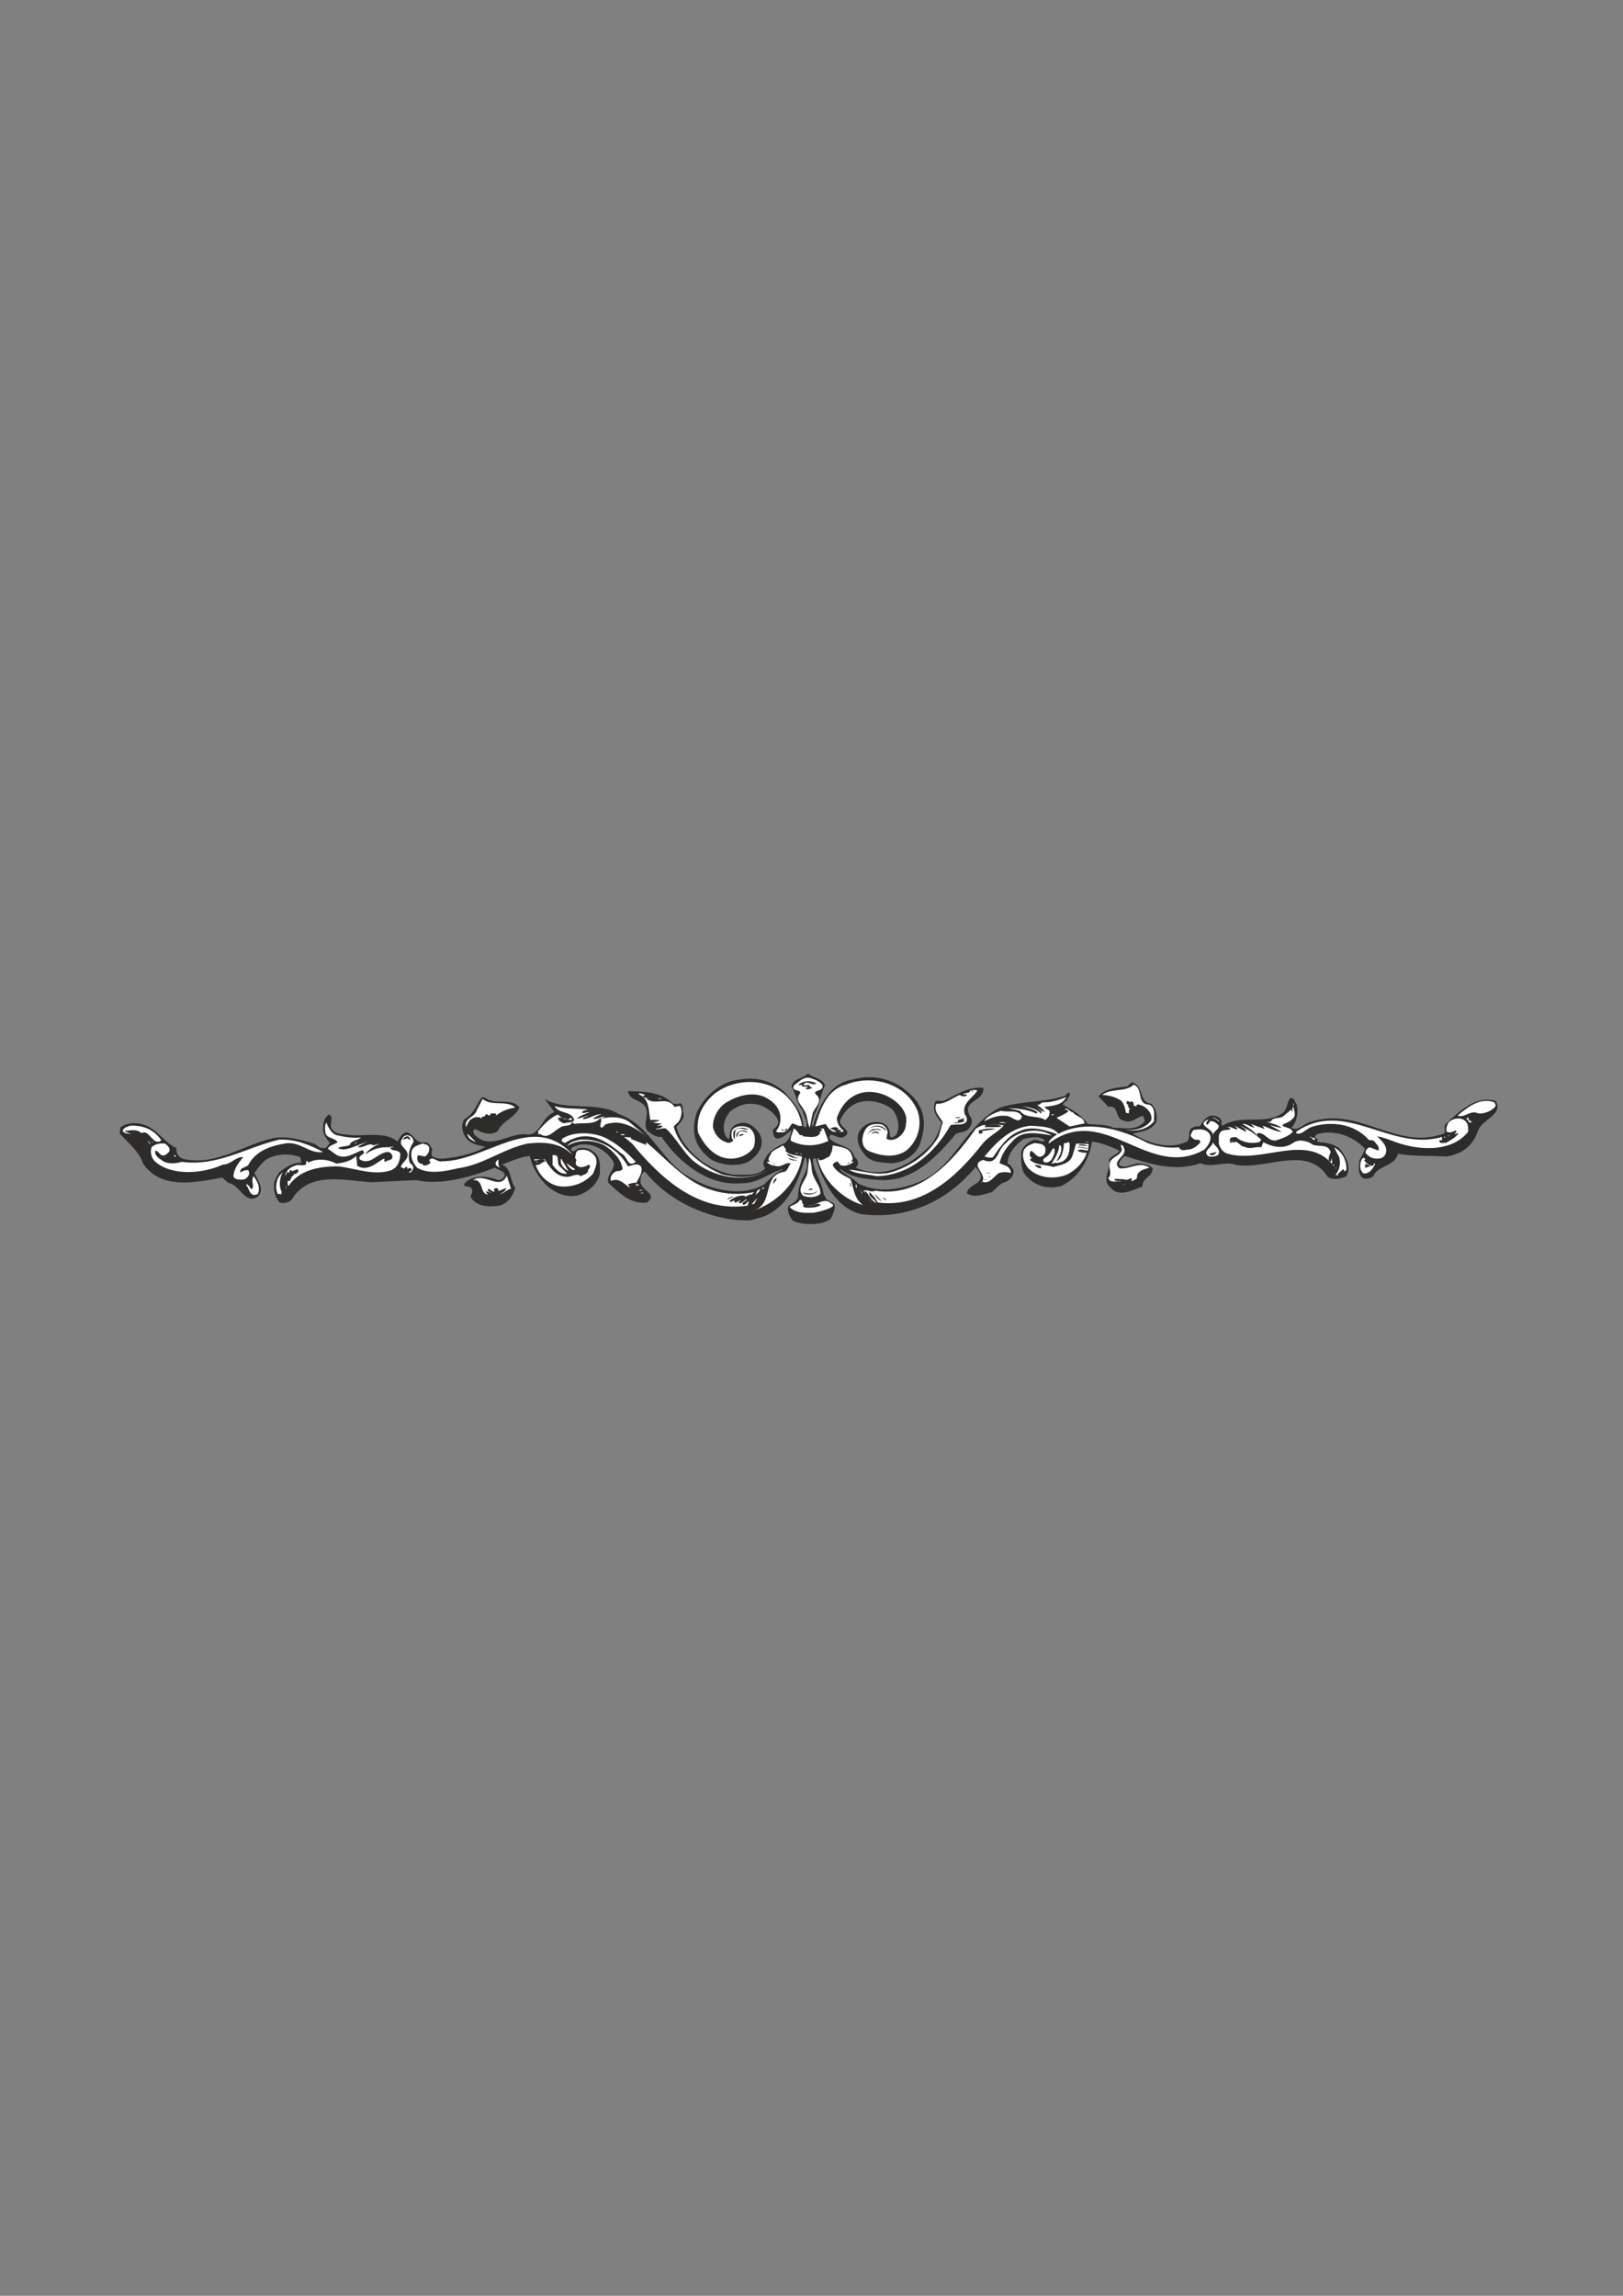 <?xml version="1.0" encoding="utf-8"?>
<!-- Created by UniConvertor 2.0rc4 (https://sk1project.net/) -->
<svg xmlns="http://www.w3.org/2000/svg" height="841.89pt" viewBox="0 0 595.276 841.89" width="595.276pt" version="1.1" xmlns:xlink="http://www.w3.org/1999/xlink" id="46e4ad11-f611-11ea-9924-dcc15c148e23">

<rect x="0" y="0" width="595.276" height="841.89" fill="#808080" stroke="none"/>

<g>
	<path style="fill:#2d2c2b;" d="M 302.606,397.905 C 300.878,401.505 300.59,405.609 298.502,409.065 298.574,410.649 297.206,411.729 297.998,413.313 300.302,406.041 303.902,397.185 312.902,395.817 322.19,393.369 330.398,396.753 335.942,403.449 339.254,408.057 339.83,412.953 337.166,420.153 335.366,423.681 331.838,426.201 327.086,426.561 323.702,426.345 319.598,426.345 317.294,423.609 307.574,411.945 327.086,406.833 326.366,416.553 326.654,417.273 327.158,417.417 328.598,416.265 330.398,413.313 329.318,409.641 327.518,407.049 324.494,404.169 313.766,400.209 308.51,410.001 306.206,413.169 313.694,414.465 309.518,416.913 307.286,418.137 304.118,414.321 304.19,417.417 306.926,420.513 312.326,419.721 313.406,424.329 314.774,425.049 315.278,427.137 313.838,428.217 324.422,432.825 334.718,426.921 341.702,419.505 343.43,417.129 344.582,414.537 345.302,411.657 343.43,409.641 341.918,407.121 342.926,404.241 343.286,403.017 345.374,404.241 346.526,403.521 350.918,401.361 355.094,398.409 360.638,398.913 361.214,404.025 352.79,403.305 355.598,409.065 356.822,410.361 356.606,412.233 355.598,413.529 354.374,415.329 352.214,415.041 350.63,415.761 343.574,424.257 335.006,433.041 323.702,432.753 318.086,432.465 312.614,432.105 308.294,428.721 L 308.078,428.937 C 309.734,430.809 312.83,431.817 314.63,433.905 322.19,437.937 331.838,436.065 339.038,432.537 350.702,426.417 354.734,412.017 366.902,406.113 374.678,403.665 382.886,404.313 390.59,401.865 391.094,401.433 391.526,400.713 392.102,400.641 393.038,401.433 391.598,402.513 391.382,403.521 390.734,404.025 390.014,404.241 389.87,405.105 393.182,406.905 396.638,408.849 399.014,412.161 402.11,412.521 405.494,412.161 408.23,413.529 412.478,413.601 416.798,414.825 419.894,411.153 419.606,410.505 419.822,409.641 419.03,409.209 416.726,409.857 414.926,412.161 412.19,410.937 408.734,410.505 410.678,405.105 406.502,405.897 L 402.902,402.009 C 405.422,399.057 409.598,398.913 413.414,398.409 414.206,397.833 414.926,396.321 416.078,397.257 419.606,399.129 417.734,404.313 422.27,404.745 423.998,406.545 424.718,409.137 423.998,411.657 421.91,414.825 418.526,414.825 415.43,415.761 420.902,418.929 428.174,421.737 434.798,418.857 437.39,418.065 434.798,414.105 437.894,413.313 438.614,412.809 439.694,413.313 440.27,412.809 441.134,411.153 442.502,409.425 444.374,409.065 445.814,409.209 447.398,409.425 447.974,410.937 448.19,411.513 447.614,412.521 448.478,412.809 454.67,408.561 463.526,412.521 469.79,408.561 472.238,407.337 471.806,404.529 473.174,402.729 474.902,402.297 474.83,404.313 475.622,405.105 476.27,408.201 475.694,411.297 473.678,413.529 475.982,415.113 478.214,411.945 480.59,411.441 498.518,405.465 511.694,421.953 529.406,415.761 530.486,415.113 529.406,413.313 530.126,412.305 535.094,407.697 541.214,401.505 548.63,403.737 551.51,408.849 543.374,410.505 542.078,414.753 540.206,419.865 537.038,422.889 530.63,424.113 525.086,423.753 518.534,424.113 512.774,423.105 511.334,428.001 505.502,427.137 503.702,431.313 502.694,432.105 501.11,432.609 499.814,432.033 498.014,430.521 498.302,427.713 498.59,425.553 499.31,424.113 500.318,422.601 500.606,421.233 496.286,416.625 489.518,414.105 483.038,415.905 L 482.318,416.697 C 482.174,417.633 483.974,417.417 483.038,418.353 L 483.47,418.857 C 486.134,418.857 489.014,419.505 491.174,421.017 493.478,423.825 495.782,427.641 493.838,431.313 492.11,432.249 488.87,432.897 486.926,431.529 479.582,419.721 464.534,429.009 453.518,427.209 449.126,425.553 444.59,428.505 440.27,426.561 430.694,429.945 420.974,426.561 412.478,423.897 411.47,424.833 410.534,425.697 410.318,427.065 412.838,429.153 415.574,426.129 418.67,426.705 420.182,426.921 421.694,427.209 422.774,428.433 422.702,431.817 418.886,431.745 419.03,435.129 415.502,436.353 410.39,439.305 407.222,435.417 403.838,432.537 407.582,429.009 406.718,425.337 407.798,423.609 409.67,423.537 410.606,421.953 407.294,420.513 404.126,419.001 400.526,418.641 399.518,425.265 395.486,432.033 389.222,434.913 384.614,436.209 379.934,435.057 376.694,431.529 374.174,429.225 374.606,425.337 374.606,422.241 375.326,420.225 376.982,418.929 378.926,418.137 380.582,417.417 382.526,419.505 383.174,418.137 380.726,416.337 378.278,417.201 375.47,417.633 372.374,419.865 369.782,422.817 369.494,426.705 370.718,426.921 371.006,428.145 371.726,428.937 372.014,431.241 370.43,432.753 368.63,433.545 366.686,433.905 365.39,435.921 363.806,437.145 360.998,437.937 356.894,439.521 354.59,437.505 355.31,433.905 361.502,434.337 359.198,429.657 358.622,429.153 358.406,428.433 357.83,427.929 347.39,440.601 332.414,447.441 315.782,445.209 306.638,443.121 301.67,432.897 299.222,424.833 L 298.214,424.833 C 297.998,428.721 301.166,433.113 301.814,436.569 301.886,436.713 302.102,438.009 302.174,438.153 304.118,440.817 301.598,439.017 305.414,441.033 307.43,442.041 304.694,446.937 304.694,446.937 302.102,449.169 294.974,449.601 290.798,447.657 289.718,446.217 288.422,444.129 289.286,442.041 290.294,441.681 292.166,440.529 292.742,439.017 292.598,431.745 297.422,429.945 295.622,424.617 L 295.118,424.617 C 293.03,433.905 287.702,444.921 277.118,446.937 274.094,448.809 250.622,447.081 236.582,429.657 235.286,429.945 235.07,431.457 234.926,432.537 234.134,436.425 241.838,437.721 237.302,440.961 231.182,441.753 227.078,437.361 223.118,433.761 222.11,430.233 227.294,428.145 224.126,424.833 221.534,421.233 216.782,418.929 212.102,419.865 211.238,420.513 209.51,420.225 209.438,421.737 210.518,423.033 211.382,421.017 212.606,421.017 214.622,420.729 216.422,421.233 217.79,422.457 220.382,424.329 220.022,427.425 220.022,430.305 219.302,434.121 215.63,437.217 212.102,438.297 207.926,439.305 204.326,437.721 201.302,435.417 197.774,432.249 195.326,428.361 194.318,423.897 190.574,424.257 187.406,425.913 184.022,427.065 187.622,428.217 186.974,433.113 188.99,435.633 188.198,438.441 186.326,441.249 183.302,442.113 179.63,442.617 174.734,442.761 172.502,438.729 173.006,437.937 173.51,436.857 173.006,435.921 172.502,434.625 168.902,435.633 170.774,433.545 173.87,430.665 179.27,431.313 182.798,432.753 183.878,432.825 185.03,431.817 185.174,430.809 184.67,429.225 182.798,429.153 181.574,428.217 172.718,431.529 161.918,434.841 152.63,432.753 147.014,433.041 141.686,433.257 135.782,433.545 125.918,432.753 113.102,429.513 106.982,439.953 105.83,440.961 104.174,441.537 102.59,440.961 101.078,439.305 100.502,437.361 100.502,435.129 100.286,433.113 101.51,431.529 102.374,429.945 104.894,427.929 107.486,426.201 110.798,426.345 109.718,425.697 111.014,424.761 109.574,424.113 105.83,422.961 101.798,423.105 98.27,424.833 96.182,426.057 94.67,428.217 93.302,430.161 94.526,432.753 97.118,435.921 94.67,438.729 89.918,442.113 87.974,434.337 83.726,433.761 L 81.494,431.817 C 71.99,433.545 59.174,436.497 52.478,426.705 51.182,422.313 46.79,419.001 43.838,415.545 43.982,414.825 44.198,414.249 44.126,413.529 46.502,411.441 50.606,411.513 53.414,412.665 58.022,414.465 60.182,418.929 64.718,421.017 64.43,423.105 65.87,424.833 67.814,425.121 79.622,427.353 89.198,419.865 99.998,417.417 105.614,416.337 110.726,418.137 115.622,419.505 116.99,421.017 119.582,422.097 120.59,419.505 L 121.094,419.145 C 119.51,417.417 118.286,415.761 118.502,413.313 118.574,411.513 118.934,409.929 120.59,408.705 122.822,409.641 120.59,412.161 121.598,413.817 123.326,416.409 126.278,415.761 128.798,416.265 133.982,416.625 141.614,414.897 145.79,418.641 146.582,417.345 147.878,414.105 150.398,415.761 152.414,417.201 152.918,419.505 156.23,418.857 157.382,419.145 158.03,420.513 158.606,421.521 158.102,422.097 158.39,423.105 158.318,423.897 161.126,425.625 163.934,424.617 167.03,424.329 170.774,423.465 174.878,422.601 177.974,420.513 175.022,419.937 171.638,419.361 170.126,415.905 169.406,414.105 169.19,412.161 170.27,410.433 173.726,408.705 174.734,405.033 176.606,402.513 177.974,401.937 178.694,403.521 179.918,403.521 183.302,404.745 187.982,402.801 190.502,406.113 189.206,409.713 184.238,411.009 182.582,414.753 180.134,416.697 176.534,415.329 174.23,414.033 173.078,414.537 173.798,415.257 173.87,415.905 179.414,422.097 186.326,415.617 192.59,415.905 198.206,417.129 198.494,409.353 203.39,407.841 L 199.79,403.017 C 207.422,407.625 219.23,403.665 227.006,408.561 238.67,412.449 242.702,426.561 253.574,432.033 260.99,436.425 272.078,439.017 280.214,434.409 282.59,432.249 284.318,429.945 287.198,428.937 L 287.198,428.721 C 282.23,429.945 277.91,434.049 272.078,433.905 260.27,435.057 249.47,426.921 242.63,416.913 240.47,417.129 239.102,415.833 237.518,414.753 235.286,411.729 239.03,408.201 236.078,405.105 234.134,403.161 230.894,403.449 230.318,400.137 236.078,400.209 242.63,400.353 246.878,404.745 247.67,404.601 248.678,405.321 249.326,404.457 250.838,405.033 250.19,407.049 250.694,408.345 251.126,410.505 249.11,411.945 248.102,413.313 250.694,422.313 260.27,429.513 269.198,430.809 273.014,430.737 277.838,431.457 280.718,428.433 279.782,427.353 279.782,426.345 280.502,425.121 282.014,421.953 285.038,420.441 287.918,419.145 289.43,417.849 289.934,416.265 290.294,414.537 288.638,415.257 287.126,417.921 284.606,417.417 283.526,416.625 283.598,415.401 283.382,414.321 284.534,413.529 285.83,412.305 285.326,410.721 284.03,407.913 281.078,406.113 278.558,405.177 273.734,404.025 270.926,405.393 267.974,407.409 266.03,409.641 265.022,412.161 265.598,415.041 266.03,416.049 266.174,417.561 267.47,417.633 267.686,415.617 267.83,413.025 270.206,412.305 272.294,411.225 274.886,411.729 276.398,413.313 282.95,418.713 277.262,425.265 273.014,426.633 268.55,427.785 264.59,427.065 260.99,425.337 254.438,420.513 253.43,414.825 255.518,408.057 257.894,402.657 263.366,397.473 269.126,396.249 276.038,394.809 281.582,395.385 287.414,400.137 290.87,403.953 294.398,407.697 294.614,412.809 L 295.406,413.529 C 296.774,411.801 294.686,409.425 294.398,407.337 292.238,404.745 292.022,401.361 290.294,398.409 291.014,395.241 294.47,395.745 296.27,393.657 298.286,395.313 301.382,395.313 302.606,397.905 L 302.606,397.905 Z" />
	<path style="fill:#ffffff;" d="M 301.598,397.761 C 302.606,400.497 297.278,399.561 299.438,401.505 302.174,403.809 298.502,406.257 297.998,408.561 L 296.99,413.529 C 295.982,411.729 296.27,408.921 294.902,407.121 294.038,405.321 291.59,403.521 293.174,401.361 294.83,399.201 289.718,400.641 291.302,397.905 293.174,396.609 295.118,394.305 297.782,395.529 299.222,395.961 300.518,396.609 301.598,397.761 L 301.598,397.761 Z" />
	<path style="fill:#ffffff;" d="M 336.59,407.553 C 338.39,412.953 336.374,418.569 332.63,421.737 328.598,424.905 322.622,423.897 318.374,421.953 315.494,420.225 316.142,416.625 317.222,414.537 318.374,412.161 321.182,411.873 323.486,412.377 324.638,412.953 325.574,414.105 325.574,415.545 325.214,416.049 325.43,416.841 325.07,417.417 326.222,418.425 327.806,417.993 328.814,417.489 330.902,416.409 332.27,414.321 332.27,412.161 334.574,403.305 313.406,392.001 306.926,409.929 306.998,411.945 308.006,413.601 309.518,414.753 309.014,415.257 308.222,414.897 307.574,415.041 307.934,414.897 308.294,414.825 308.582,414.537 308.078,414.105 307.286,414.321 306.638,414.321 307.07,414.465 307.286,414.033 307.574,413.817 306.638,413.097 305.63,413.313 304.478,413.817 304.982,414.033 305.486,414.465 306.206,414.321 L 305.918,414.537 306.926,415.041 C 304.91,415.401 303.614,413.457 302.822,412.161 L 299.006,413.097 C 300.734,407.121 303.182,399.633 310.238,397.761 319.886,393.801 332.63,397.401 336.59,407.553 L 336.59,407.553 Z" />
	<path style="fill:#2d2c2b;" d="M 299.438,397.257 C 297.926,398.553 296.126,395.745 294.614,397.761 295.334,398.121 296.198,397.905 296.99,397.905 296.702,398.697 297.71,398.625 297.998,398.913 297.422,399.129 296.486,399.633 295.622,399.417 L 295.622,398.913 C 295.91,398.913 296.198,399.057 296.27,398.697 295.694,398.265 294.902,398.553 294.182,398.409 L 294.182,397.905 292.67,397.761 C 294.974,396.321 296.918,396.033 299.438,397.257 L 299.438,397.257 Z" />
	<path style="fill:#ffffff;" d="M 290.798,404.745 C 292.67,407.121 293.606,409.929 294.182,412.809 293.03,413.241 291.806,412.233 290.582,411.945 289.502,413.241 288.998,414.825 287.198,415.257 286.334,415.113 285.11,415.617 284.606,414.753 286.118,413.241 286.622,410.433 285.974,408.057 285.11,405.321 283.022,403.521 280.502,402.297 275.678,400.137 270.134,401.937 266.102,404.457 263.078,406.617 261.422,410.001 261.494,413.313 261.998,415.833 263.87,418.065 266.318,418.857 267.182,419.361 268.19,418.929 268.982,418.353 268.118,417.201 268.046,415.257 268.838,414.033 270.494,412.665 272.798,412.737 274.67,413.529 277.118,415.113 277.118,417.921 276.614,420.297 275.102,424.185 263.222,430.305 256.022,415.257 255.23,409.641 257.678,404.817 261.998,401.145 270.278,394.665 284.102,395.025 290.798,404.745 L 290.798,404.745 Z" />
	<path style="fill:#ffffff;" d="M 421.622,405.105 C 423.998,406.401 423.134,409.353 423.278,411.153 420.902,414.321 416.222,415.041 412.694,414.321 416.294,414.753 420.326,413.745 422.27,410.721 422.702,408.345 420.83,406.401 419.03,405.465 418.31,405.321 417.59,404.817 417.014,405.105 L 416.582,405.897 C 416.582,405.609 416.438,405.537 416.294,405.465 L 415.79,405.465 C 415.79,405.537 416.006,403.737 414.926,403.953 414.71,403.953 414.494,404.097 414.422,404.241 414.638,404.457 413.486,403.017 413.198,404.241 413.198,404.457 413.126,404.817 413.414,404.961 L 413.918,404.961 C 413.27,405.537 414.134,406.041 414.206,406.617 L 414.926,406.617 C 412.982,406.761 415.286,408.849 412.982,408.057 412.694,406.545 412.334,404.961 411.326,403.737 409.31,402.225 406.574,401.649 404.27,401.505 407.438,398.913 412.91,400.641 415.79,397.761 419.606,399.201 416.582,404.961 421.622,405.105 L 421.622,405.105 Z" />
	<path style="fill:#ffffff;" d="M 358.478,399.921 C 356.894,402.657 352.574,404.457 353.87,408.705 354.518,409.353 354.806,410.361 354.59,410.937 353.87,413.097 350.27,411.945 348.614,412.665 342.926,422.745 333.494,431.097 321.47,431.313 318.23,430.521 314.198,430.665 311.39,428.937 316.214,429.225 321.398,431.313 326.582,429.945 333.494,428.001 340.406,423.465 344.294,416.697 L 345.806,411.441 C 344.51,409.353 342.278,407.409 343.43,404.745 346.814,404.961 349.118,402.657 351.998,401.505 352.43,401.937 353.294,402.153 354.23,402.009 354.302,401.865 354.734,401.649 354.59,401.361 L 353.222,401.361 C 353.87,400.497 355.67,401.145 355.814,399.921 356.606,399.561 357.686,399.561 358.478,399.921 L 358.478,399.921 Z" />
	<path style="fill:#2d2c2b;" d="M 356.102,400.137 L 356.102,399.921 357.038,399.921 357.038,400.137 356.102,400.137 Z" />
	<path style="fill:#ffffff;" d="M 236.798,401.505 C 236.438,401.433 236.078,401.865 235.79,402.009 236.294,402.945 237.302,402.297 238.022,402.513 237.734,402.657 237.23,402.297 237.014,402.729 240.038,405.753 244.718,401.649 247.382,405.897 248.03,405.897 248.606,405.465 249.47,405.609 250.406,407.337 249.902,409.641 249.038,411.153 L 247.094,413.097 C 249.182,421.161 257.534,427.641 264.878,430.665 271.07,432.249 276.398,431.961 281.726,429.153 273.014,434.121 261.494,431.745 254.078,425.553 250.19,421.953 248.03,417.345 244.214,413.817 242.774,413.529 241.838,414.321 240.398,414.033 241.334,413.601 242.702,413.961 242.99,412.809 L 240.902,412.809 C 241.406,412.521 242.414,412.521 242.63,411.945 241.334,412.161 239.678,411.513 238.238,411.441 239.102,411.729 240.47,411.513 241.838,410.937 241.19,410.505 239.318,410.721 238.526,410.721 237.806,407.265 238.31,403.017 234.422,401.361 L 234.422,400.857 236.798,401.505 Z" />
	<path style="fill:#ffffff;" d="M 383.174,405.897 C 383.174,406.905 385.478,406.617 384.902,408.345 384.902,409.353 384.182,410.001 383.39,410.721 380.582,408.849 376.19,410.361 374.102,407.337 L 369.782,406.329 C 373.094,406.545 376.982,406.761 380.078,408.345 L 380.582,407.841 C 378.782,406.617 376.838,406.257 374.822,405.609 377.27,406.113 379.934,406.329 381.806,408.345 382.238,407.913 381.878,407.337 381.518,407.121 380.87,407.049 380.726,406.257 380.078,406.113 380.438,406.401 382.022,407.265 383.03,407.841 383.03,406.905 381.086,405.753 380.294,405.105 381.374,405.537 381.734,404.025 383.03,404.241 385.982,404.241 388.574,403.305 391.094,402.297 389.582,405.321 386.126,405.465 383.174,405.897 L 383.174,405.897 Z" />
	<path style="fill:#ffffff;" d="M 242.63,403.017 L 241.406,403.017 C 241.622,402.657 242.27,402.657 242.63,403.017 L 242.63,403.017 Z" />
	<path style="fill:#ffffff;" d="M 188.99,406.113 C 186.398,406.617 183.878,407.409 181.79,409.209 L 182.078,408.561 C 181.502,408.129 180.638,408.345 179.918,408.345 179.702,410.361 178.19,407.337 177.974,409.209 L 176.606,409.713 176.822,410.433 C 176.318,409.353 174.086,409.497 173.222,410.217 171.926,410.721 171.494,412.233 170.99,413.313 169.91,410.145 174.086,409.857 174.878,407.121 L 177.038,403.017 C 180.278,405.825 185.822,403.305 188.99,406.113 L 188.99,406.113 Z" />
	<path style="fill:#ffffff;" d="M 548.63,405.465 C 547.334,407.409 544.598,408.417 542.294,408.345 539.27,406.761 537.182,410.217 534.59,409.065 538.334,406.041 542.798,402.297 548.126,404.241 L 548.63,405.465 Z" />
	<path style="fill:#ffffff;" d="M 473.894,410.433 C 472.886,411.657 471.374,411.657 470.294,412.665 471.302,413.745 473.318,413.241 474.182,415.041 472.67,416.697 470.294,417.417 468.206,418.137 465.038,418.857 464.03,415.041 461.222,415.545 459.998,417.345 464.174,417.345 461.726,418.857 458.63,419.505 455.534,418.929 453.302,416.913 452.582,417.201 451.286,416.697 451.07,417.921 451.214,418.353 450.926,418.857 451.43,419.145 451.574,419.145 451.718,418.929 451.79,418.857 L 451.79,418.353 452.294,419.145 C 453.806,417.705 454.814,420.513 456.398,420.513 458.702,421.665 460.43,420.297 462.59,420.729 L 463.382,418.857 C 466.334,420.513 470.438,421.521 473.894,419.361 476.126,417.705 478.286,418.137 480.59,419.145 482.534,421.161 486.926,418.857 488.078,422.457 487.574,423.537 486.998,425.121 487.574,426.057 488.51,426.129 488.294,424.617 488.294,424.833 489.014,425.409 487.934,427.641 489.302,427.065 L 489.302,427.713 C 479.51,414.897 462.878,427.065 449.918,422.961 448.478,422.457 447.47,420.945 447.038,419.505 447.182,417.705 446.39,415.257 448.694,414.537 449.63,414.249 450.638,414.465 451.43,414.033 L 450.422,413.313 C 450.278,413.457 450.134,413.601 449.918,413.529 451.286,412.521 452.726,414.537 454.022,414.033 L 452.798,412.809 456.902,415.041 C 457.334,413.961 455.606,413.529 455.03,412.809 456.902,413.961 458.99,414.825 460.718,416.409 L 461.006,416.265 C 459.71,414.609 457.478,413.241 455.678,412.161 457.19,411.945 458.918,413.457 460.214,413.529 L 458.774,412.161 463.814,414.033 463.094,412.809 C 465.398,413.529 467.774,415.041 470.078,415.041 L 465.83,412.665 C 466.622,412.665 468.782,413.601 470.078,413.529 468.638,412.449 466.478,411.945 464.606,411.441 465.11,411.297 465.83,411.657 466.19,411.153 466.91,409.497 469.502,410.433 470.798,409.209 L 473.678,406.833 C 473.678,407.121 473.606,407.409 473.894,407.553 L 474.182,407.553 C 473.534,406.329 474.83,405.753 474.398,404.457 473.822,406.329 476.126,408.849 473.894,410.433 L 473.894,410.433 Z" />
	<path style="fill:#ffffff;" d="M 215.414,406.833 C 215.486,407.265 213.686,406.905 213.47,408.057 214.19,408.345 216.206,407.625 216.206,407.841 214.622,408.561 212.606,409.137 211.598,410.217 212.822,410.145 214.334,409.425 215.702,409.065 215.126,409.713 213.902,409.353 213.83,410.433 215.99,410.361 218.078,408.561 220.67,408.561 219.518,408.921 218.51,409.641 217.43,410.217 218.87,410.721 220.31,409.353 221.894,409.497 221.606,409.929 221.03,409.641 220.67,410.217 223.838,409.353 228.302,409.425 231.038,411.657 L 237.302,416.913 C 233.126,413.529 228.014,410.505 222.614,412.161 221.534,412.161 221.39,414.033 220.238,413.313 219.878,412.017 221.03,411.153 220.238,409.929 217.934,412.737 213.902,411.513 210.59,412.161 L 209.87,411.441 C 209.222,413.457 206.702,412.305 205.406,413.529 203.102,414.609 201.086,417.921 198.206,415.905 L 197.414,415.905 197.414,414.753 C 199.574,412.233 201.734,409.929 204.614,408.705 205.694,409.641 207.206,411.153 209.006,410.217 L 209.006,409.929 C 209.222,409.929 209.51,409.929 209.726,410.217 L 209.726,410.721 C 207.926,410.865 206.27,409.497 204.614,409.929 204.83,411.009 205.982,411.729 206.99,411.945 208.214,411.297 209.798,412.017 210.59,410.721 209.798,407.337 204.902,408.561 203.39,405.609 207.134,406.761 211.67,406.401 215.414,406.833 L 215.414,406.833 Z" />
	<path style="fill:#ffffff;" d="M 397.79,411.945 L 392.318,413.097 387.494,409.929 C 389.006,409.137 390.518,408.705 391.814,407.553 391.598,407.049 390.734,406.545 390.23,407.121 391.382,405.537 392.318,407.913 393.47,407.841 394.694,409.641 397.502,409.425 397.79,411.945 L 397.79,411.945 Z" />
	<path style="fill:#ffffff;" d="M 374.822,409.497 C 373.67,412.737 371.078,409.065 368.99,409.209 365.894,408.849 363.374,410.001 360.926,411.153 362.222,409.137 364.814,408.129 367.118,407.337 369.71,408.057 373.598,406.617 374.822,409.497 L 374.822,409.497 Z" />
	<path style="fill:#ffffff;" d="M 385.622,409.065 L 385.838,408.561 386.774,408.705 385.622,409.065 Z" />
	<path style="fill:#2d2c2b;" d="M 352.214,409.497 C 352.07,410.217 350.99,409.929 350.27,409.929 350.63,409.497 351.71,409.857 352.214,409.497 L 352.214,409.497 Z" />
	<path style="fill:#ffffff;" d="M 539.414,410.721 C 539.27,410.865 539.126,410.937 539.198,411.153 L 539.918,411.153 C 539.702,411.657 538.694,412.017 538.694,411.153 L 537.83,410.217 538.478,409.713 C 538.622,410.145 538.622,411.297 539.414,410.721 L 539.414,410.721 Z" />
	<path style="fill:#2d2c2b;" d="M 353.222,410.721 L 353.87,411.153 C 352.502,411.729 350.702,412.017 349.406,411.945 L 351.494,411.441 351.278,410.721 C 352.214,410.649 353.006,410.145 353.87,409.929 L 353.222,410.721 Z" />
	<path style="fill:#ffffff;" d="M 447.038,410.937 L 447.038,411.441 C 446.534,410.649 445.382,410.001 444.374,409.929 445.526,409.641 446.174,410.433 447.038,410.937 L 447.038,410.937 Z" />
	<path style="fill:#ffffff;" d="M 537.47,411.153 C 538.622,412.161 538.478,413.817 538.478,415.041 532.79,422.097 522.278,421.953 513.998,419.505 510.974,418.641 508.022,417.129 505.07,416.697 506.87,418.353 509.174,420.513 508.238,423.105 507.806,424.041 506.87,424.833 505.79,424.833 503.702,425.121 501.902,424.257 500.822,422.745 500.822,421.809 501.614,420.801 502.478,420.729 L 505.574,421.953 C 506.006,420.225 504.998,419.937 504.206,418.641 503.414,417.849 502.838,418.353 501.974,417.921 496.718,412.017 488.078,410.937 480.878,413.313 479.006,414.033 477.278,416.409 475.406,415.545 L 475.406,415.041 C 493.19,402.729 510.182,422.529 528.902,416.913 L 528.902,418.137 C 528.614,418.209 528.11,417.921 527.894,418.353 528.11,419.721 529.478,418.857 530.27,419.145 532.07,418.065 533.582,417.345 534.878,415.761 534.374,415.041 534.23,416.049 533.726,415.905 533.222,415.761 534.734,415.041 533.87,414.537 532.934,415.041 531.71,415.545 530.63,415.041 530.198,413.961 530.774,412.665 531.278,411.657 532.79,410.001 535.886,409.497 537.47,411.153 L 537.47,411.153 Z" />
	<path style="fill:#ffffff;" d="M 442.502,412.305 C 443.582,412.665 443.294,410.937 444.374,411.153 445.526,411.225 446.318,412.017 447.038,412.809 446.822,414.753 444.806,414.609 444.878,416.697 445.598,413.817 438.11,412.737 443.222,410.433 443.294,410.721 441.998,411.729 442.502,412.305 L 442.502,412.305 Z" />
	<path style="fill:#ffffff;" d="M 368.99,411.945 L 366.398,411.657 C 367.334,411.297 368.27,411.441 368.99,411.945 L 368.99,411.945 Z" />
	<path style="fill:#ffffff;" d="M 124.19,416.409 C 126.782,417.057 129.518,417.345 132.398,417.129 131.174,418.353 128.726,418.065 128.294,419.865 126.998,420.513 125.27,420.225 123.974,421.017 125.63,422.025 127.718,421.233 129.302,420.729 L 134.774,418.641 131.174,420.513 C 132.974,421.449 135.278,418.713 137.006,420.009 L 139.382,419.361 C 137.51,420.153 135.494,421.305 134.126,422.961 L 134.27,423.105 C 137.222,421.161 139.598,420.513 142.982,420.729 L 142.982,420.513 144.206,420.513 144.206,420.729 C 143.774,420.801 143.414,420.513 143.198,421.017 143.702,422.241 146.078,421.521 146.798,422.961 146.87,425.265 146.006,428.145 143.414,429.153 137.222,431.241 130.526,428.505 124.19,427.713 117.278,427.641 109.79,428.937 105.83,434.913 105.326,434.625 105.614,433.617 105.47,433.041 106.982,433.545 106.406,431.313 107.702,431.097 L 107.702,430.305 C 107.918,431.097 109.214,430.161 109.43,429.441 L 109.43,428.937 C 108.71,428.649 107.918,429.297 107.198,429.441 L 107.198,429.657 106.694,428.937 C 106.19,429.225 106.19,429.729 105.974,430.161 L 105.326,429.441 105.47,429.513 104.822,430.953 104.606,430.809 C 105.11,429.153 106.478,428.001 108.206,427.497 109.43,426.633 112.814,428.361 112.238,426.057 L 112.67,425.553 C 112.598,425.913 113.03,426.057 113.174,426.345 116.126,424.617 120.518,425.121 123.326,426.705 125.99,426.417 128.582,425.841 130.67,423.897 L 131.03,427.497 C 134.702,429.801 138.014,426.417 140.822,424.833 141.47,425.337 140.39,425.625 141.326,426.057 142.118,425.337 143.27,425.697 143.918,424.617 144.134,423.465 143.198,422.313 141.974,422.457 138.374,422.817 135.782,427.641 131.894,425.121 131.102,423.321 134.918,423.465 132.902,421.737 129.878,422.817 126.71,425.409 123.326,423.465 L 120.23,421.233 C 120.878,419.937 122.606,419.721 123.83,418.857 122.822,417.201 120.302,417.633 119.438,415.761 119.222,414.537 118.934,412.737 119.726,411.657 120.374,413.457 121.814,416.265 124.19,416.409 L 124.19,416.409 Z" />
	<path style="fill:#ffffff;" d="M 368.126,412.665 C 366.326,415.113 362.87,416.409 360.422,419.361 350.918,431.529 338.318,443.121 321.974,440.961 321.182,439.521 320.03,438.153 318.878,437.145 318.374,438.945 320.678,439.521 321.47,441.105 319.526,440.529 318.734,437.865 317.222,436.641 L 317.222,437.505 316.718,436.641 C 318.23,436.065 319.31,437.433 321.038,436.641 337.526,439.233 349.334,426.057 357.974,413.817 359.126,413.241 360.422,412.233 361.574,412.665 L 361.07,413.313 C 362.87,413.241 365.678,413.529 367.406,413.097 366.038,412.017 363.59,412.305 362.294,412.665 364.526,411.945 366.11,412.449 368.126,412.665 L 368.126,412.665 Z" />
	<path style="fill:#ffffff;" d="M 59.174,418.137 C 56.222,420.657 54.71,413.817 51.974,415.545 49.814,413.817 47.798,414.609 45.494,414.753 L 48.23,415.905 C 47.078,415.545 45.782,415.905 44.99,414.753 45.206,413.457 46.718,413.241 47.726,412.809 52.406,412.521 56.51,414.249 59.174,418.137 L 59.174,418.137 Z" />
	<path style="fill:#2d2c2b;" d="M 324.926,414.321 L 324.926,414.753 C 323.702,413.241 321.83,412.737 320.102,413.313 319.094,413.457 318.086,414.105 317.726,415.041 318.806,412.737 323.126,411.729 324.926,414.321 L 324.926,414.321 Z" />
	<path style="fill:#ffffff;" d="M 388.214,415.761 C 398.51,410.361 411.614,414.105 420.902,419.145 424.43,420.441 428.678,421.161 432.422,420.729 433.214,422.457 434.798,421.521 436.238,421.521 437.606,421.305 439.334,420.153 440.27,418.857 440.27,418.425 439.838,417.921 439.406,417.921 438.11,418.209 437.174,417.345 436.67,416.409 437.03,415.617 437.102,414.825 437.894,414.321 440.198,414.105 442.574,413.745 443.87,416.265 444.374,418.209 443.222,420.009 441.782,421.521 421.334,433.329 405.134,403.809 384.614,419.361 384.47,418.137 386.63,416.697 387.782,415.905 383.606,414.537 378.494,412.665 374.102,414.753 369.71,416.265 366.686,420.657 364.238,424.329 363.302,424.833 362.078,424.329 361.07,424.113 365.534,418.713 370.934,413.313 378.206,412.809 381.518,413.097 385.91,412.953 388.214,415.761 L 388.214,415.761 Z" />
	<path style="fill:#2d2c2b;" d="M 274.526,414.321 C 272.87,414.321 270.998,413.025 269.702,414.537 L 269.414,417.921 C 268.91,417.129 268.91,416.265 268.982,415.041 269.99,413.313 272.87,413.097 274.526,414.321 L 274.526,414.321 Z" />
	<path style="fill:#2d2c2b;" d="M 288.206,414.033 C 288.278,413.961 288.422,413.745 288.638,413.817 288.926,415.113 287.414,414.105 286.982,414.753 L 286.478,413.817 C 286.91,414.249 287.63,414.825 288.206,414.033 L 288.206,414.033 Z" />
	<path style="fill:#ffffff;" d="M 293.39,416.265 L 294.398,416.265 294.398,416.697 C 296.486,416.841 300.086,417.633 300.878,415.257 300.59,414.825 300.086,415.113 299.726,415.041 299.078,414.897 300.806,415.257 301.094,414.753 L 301.598,414.321 C 301.526,414.033 301.094,414.033 300.878,414.033 301.094,413.601 301.67,413.961 302.102,413.817 L 303.83,418.353 C 299.51,420.513 294.326,420.513 290.078,418.353 289.574,417.057 291.014,415.401 291.014,413.817 292.022,414.105 292.67,415.257 293.39,416.265 L 293.39,416.265 Z" />
	<path style="fill:#2d2c2b;" d="M 360.206,414.753 L 360.422,415.545 358.982,415.761 C 359.198,415.113 358.91,414.609 358.982,414.537 360.926,414.033 363.086,413.529 365.174,414.033 L 360.206,414.753 Z" />
	<path style="fill:#2d2c2b;" d="M 323.198,414.537 C 321.902,414.033 318.806,414.249 318.23,416.265 318.374,415.257 319.382,414.321 320.318,414.033 321.326,414.249 322.478,413.601 323.198,414.537 L 323.198,414.537 Z" />
	<path style="fill:#2d2c2b;" d="M 274.238,415.257 C 273.59,415.329 271.934,414.249 270.926,415.257 L 270.206,417.129 C 269.27,414.753 272.87,413.745 274.238,415.257 L 274.238,415.257 Z" />
	<path style="fill:#ffffff;" d="M 385.838,416.409 C 381.734,415.761 375.83,414.321 372.23,417.633 369.494,420.225 367.406,422.961 366.614,426.561 367.91,427.209 370.934,427.641 370.718,430.161 369.422,429.729 367.982,429.729 366.398,430.161 364.598,431.241 362.87,434.553 360.206,433.257 L 359.918,433.905 C 362.87,430.521 355.022,427.137 360.638,425.337 366.11,427.857 365.822,421.233 368.774,419.361 373.094,414.537 380.438,413.097 385.838,416.409 L 385.838,416.409 Z" />
	<path style="fill:#ffffff;" d="M 225.782,415.257 L 226.214,415.041 227.006,415.257 225.782,415.257 Z" />
	<path style="fill:#2d2c2b;" d="M 322.478,415.761 C 321.686,415.401 320.39,415.113 319.814,415.905 319.526,415.113 321.902,414.321 322.478,415.761 L 322.478,415.761 Z" />
	<path style="fill:#ffffff;" d="M 174.59,418.857 C 173.438,418.353 171.422,417.417 171.494,415.761 L 174.59,418.857 Z" />
	<path style="fill:#ffffff;" d="M 233.198,426.057 C 230.03,428.433 230.174,423.825 227.87,422.961 223.406,419.361 218.798,415.761 212.318,416.913 210.518,417.345 208.79,418.065 207.278,419.145 206.63,418.929 205.694,418.641 206.126,417.633 210.59,414.537 219.014,415.113 223.622,418.137 227.078,420.009 230.534,423.249 233.198,426.057 L 233.198,426.057 Z" />
	<path style="fill:#2d2c2b;" d="M 273.302,416.409 C 273.086,415.833 271.574,416.625 271.07,416.697 271.214,415.545 272.87,415.833 273.302,416.409 L 273.302,416.409 Z" />
	<path style="fill:#ffffff;" d="M 151.622,418.857 C 150.182,421.017 149.318,423.897 150.398,426.561 151.838,427.425 151.91,428.505 150.902,429.657 150.686,430.161 150.182,429.801 149.894,429.945 150.038,429.441 151.19,429.513 150.902,428.721 150.47,427.857 149.894,428.505 149.39,428.721 149.39,428.433 149.534,428.145 149.174,427.929 148.814,427.857 148.526,428.217 148.238,428.433 L 148.526,428.721 147.014,427.929 C 147.518,426.057 150.11,425.049 149.39,422.745 148.598,420.729 145.934,419.865 147.518,417.633 148.382,415.257 151.91,416.409 151.622,418.857 L 151.622,418.857 Z" />
	<path style="fill:#ffffff;" d="M 227.726,416.265 L 227.726,415.905 229.094,415.905 229.094,416.265 227.726,416.265 Z" />
	<path style="fill:#ffffff;" d="M 531.782,416.697 L 530.774,416.409 531.494,416.409 531.782,416.697 Z" />
	<path style="fill:#2d2c2b;" d="M 150.398,417.417 L 150.398,418.137 C 150.182,417.921 149.822,417.633 149.39,417.417 L 147.806,417.921 C 148.022,416.841 149.822,416.049 150.398,417.417 L 150.398,417.417 Z" />
	<path style="fill:#ffffff;" d="M 530.63,417.129 L 529.622,417.129 529.622,416.697 C 529.91,417.057 530.198,417.057 530.63,417.129 L 530.63,417.129 Z" />
	<path style="fill:#ffffff;" d="M 209.87,423.465 C 205.622,419.001 199.502,418.641 193.382,419.361 184.526,421.305 177.11,427.209 167.894,428.433 163.718,429.441 157.31,430.809 152.99,428.217 151.406,426.417 150.326,424.257 151.118,421.737 151.838,420.153 153.638,419.865 155.006,419.361 155.87,419.649 157.022,419.649 157.382,420.729 157.598,422.241 157.022,423.249 155.87,424.113 L 153.278,423.609 C 152.63,424.833 153.278,426.921 154.718,426.705 155.51,428.001 156.734,427.209 157.598,426.705 157.886,426.633 157.814,426.345 157.814,426.057 L 157.382,425.553 C 158.534,423.537 160.334,426.417 162.206,425.841 178.118,425.841 194.894,407.913 209.438,422.745 209.294,423.033 209.798,423.105 209.87,423.465 L 209.87,423.465 Z" />
	<path style="fill:#ffffff;" d="M 231.47,417.129 C 231.614,417.417 231.398,417.561 231.326,417.633 233.198,418.353 235.07,419.145 237.014,419.865 L 237.014,418.857 C 244.502,425.049 251.702,433.761 260.99,436.353 265.886,438.009 271.43,438.225 276.614,437.145 L 275.39,438.297 275.39,437.865 273.014,439.017 C 272.438,439.521 273.518,438.801 273.302,438.513 271.502,438.153 268.91,439.017 267.47,440.457 267.974,441.033 268.694,440.457 269.198,440.241 L 269.702,441.105 271.79,439.953 C 271.502,440.313 270.926,440.601 270.926,441.105 271.934,441.609 272.798,440.241 273.806,439.737 274.238,440.457 271.286,440.817 272.798,441.897 273.518,441.537 274.022,440.817 274.67,440.457 L 274.238,442.113 C 256.094,444.849 242.198,431.961 231.83,419.361 L 228.878,416.913 231.47,417.129 Z" />
	<path style="fill:#ffffff;" d="M 482.318,417.921 C 481.094,418.425 481.526,416.625 480.374,416.913 480.878,417.561 482.318,416.697 482.318,417.921 L 482.318,417.921 Z" />
	<path style="fill:#ffffff;" d="M 118.502,422.457 C 113.318,423.249 109.934,418.209 104.318,419.361 99.206,420.225 93.734,422.097 91.07,427.209 90.206,428.217 87.686,428.145 88.19,429.945 89.126,429.297 89.99,429.009 91.07,429.153 92.006,430.665 90.71,432.105 89.414,432.537 87.974,432.537 86.174,432.825 85.598,431.313 85.886,428.433 87.326,426.633 89.198,424.329 86.534,424.041 84.59,427.137 81.782,427.065 74.726,430.305 63.278,431.457 57.014,426.057 55.502,424.761 54.998,422.601 55.574,420.729 56.87,419.505 58.67,419.145 60.614,419.361 61.406,420.153 62.486,420.801 62.126,422.241 61.334,423.105 60.182,424.257 59.03,423.465 58.31,422.961 57.878,421.953 57.014,421.953 56.438,423.825 58.598,424.905 59.894,425.841 61.694,426.921 64.718,426.705 66.59,426.057 79.838,427.857 90.494,420.657 102.374,417.921 108.206,417.633 113.822,419.865 118.502,422.457 L 118.502,422.457 Z" />
	<path style="fill:#ffffff;" d="M 230.318,427.713 C 231.83,427.353 233.774,426.345 235.07,427.713 236.006,429.729 234.206,432.033 233.414,433.761 232.334,433.545 231.398,434.049 230.318,434.265 230.318,434.841 231.11,434.625 230.822,435.417 228.806,434.049 226.934,431.745 224.126,433.041 223.478,431.601 224.774,429.945 226.214,429.441 227.078,429.513 227.798,429.297 228.374,428.721 227.87,425.049 224.702,421.953 221.678,420.009 217.718,417.921 211.814,417.705 207.998,420.297 208.934,418.713 211.094,418.353 212.822,417.921 219.878,417.417 226.79,421.305 230.318,427.713 L 230.318,427.713 Z" />
	<path style="fill:#ffffff;" d="M 56.078,419.145 L 55.43,418.137 56.078,418.857 56.078,419.145 Z" />
	<path style="fill:#ffffff;" d="M 54.206,418.641 L 54.278,418.425 55.286,419.433 55.07,419.505 54.206,418.641 Z" />
	<path style="fill:#ffffff;" d="M 399.302,418.857 L 397.574,418.641 399.014,418.641 399.302,418.857 Z" />
	<path style="fill:#ffffff;" d="M 130.67,418.857 L 130.886,419.001 130.094,419.505 130.022,419.361 130.67,418.857 Z" />
	<path style="fill:#ffffff;" d="M 392.318,419.505 C 392.39,422.097 392.03,424.761 389.438,426.057 L 387.494,426.561 387.494,426.345 385.622,426.705 C 386.918,424.905 388.43,422.313 388.502,420.009 L 389.006,420.009 C 389.87,422.241 388.43,424.041 387.494,425.841 389.582,424.833 390.086,421.665 390.23,419.145 391.022,419.649 392.102,418.065 392.318,419.505 L 392.318,419.505 Z" />
	<path style="fill:#ffffff;" d="M 446.822,423.465 C 445.886,424.113 444.734,424.257 443.438,424.113 440.486,422.313 444.734,420.729 444.878,418.857 445.526,420.441 447.974,421.305 446.822,423.465 L 446.822,423.465 Z" />
	<path style="fill:#ffffff;" d="M 383.39,421.017 C 383.678,422.457 383.102,423.825 381.806,424.113 379.934,425.049 377.63,419.217 377.702,423.897 L 378.422,424.617 377.702,425.337 C 380.294,427.497 383.174,426.921 386.27,427.929 388.934,427.209 392.102,426.921 393.326,423.897 L 394.694,419.361 399.302,419.505 399.014,421.953 C 397.718,421.809 396.134,421.161 395.198,421.953 396.206,422.601 397.286,422.745 398.582,422.745 397.502,426.201 394.478,429.297 391.094,430.809 386.486,432.609 380.51,432.033 376.982,428.217 375.686,426.561 374.894,424.401 375.326,422.457 375.686,420.513 377.774,419.721 379.43,419.145 380.798,419.433 382.814,419.145 383.39,421.017 L 383.39,421.017 Z" />
	<path style="fill:#2d2c2b;" d="M 399.014,420.297 L 395.414,420.009 C 396.422,419.361 397.934,419.721 399.014,420.297 L 399.014,420.297 Z" />
	<path style="fill:#ffffff;" d="M 412.478,421.737 C 412.622,424.329 407.582,425.913 410.606,428.433 414.422,428.865 418.022,425.697 421.622,428.217 420.038,428.649 417.374,429.153 417.014,431.313 417.302,432.609 415.79,432.609 415.07,433.257 L 415.07,432.033 412.982,432.753 412.982,432.537 C 411.614,432.465 410.318,432.249 408.878,432.321 408.59,433.401 409.886,432.753 410.318,433.257 L 410.318,433.041 411.038,433.041 411.038,433.257 C 409.814,432.897 407.294,434.121 406.502,432.033 408.23,430.233 405.998,427.641 407.438,425.553 408.734,423.897 411.11,423.609 411.47,421.521 L 411.038,419.865 C 412.118,419.721 412.19,421.017 412.478,421.737 L 412.478,421.737 Z" />
	<path style="fill:#ffffff;" d="M 287.918,421.737 C 288.926,423.537 292.022,423.609 294.182,424.113 292.886,433.401 284.678,441.465 275.894,444.057 284.39,441.897 278.99,430.737 287.918,429.657 289.07,428.937 289.07,427.641 290.078,426.705 288.206,426.057 287.63,427.497 285.47,427.713 284.03,427.425 282.302,427.497 281.222,426.057 L 282.374,426.057 C 281.078,424.905 282.734,423.825 282.878,422.745 284.03,421.449 285.83,420.945 287.198,420.009 L 288.422,421.737 287.918,421.737 Z" />
	<path style="fill:#ffffff;" d="M 312.398,423.609 C 312.686,424.545 312.974,425.121 312.182,425.841 L 313.118,426.057 C 311.678,427.137 309.878,427.929 308.078,427.209 308.078,427.065 308.078,426.633 307.79,426.561 L 307.43,426.561 307.43,426.057 C 306.71,425.697 305.702,426.561 305.414,427.209 306.494,429.657 309.518,431.097 311.894,432.321 313.19,435.561 313.118,439.449 316.502,441.897 309.086,439.809 301.598,432.753 299.87,424.833 L 300.374,424.833 C 300.302,425.049 300.086,425.121 300.23,425.337 301.598,425.841 302.894,424.545 304.19,424.113 304.982,422.457 305.27,422.241 305.414,420.009 308.006,420.657 311.318,420.513 312.398,423.609 L 312.398,423.609 Z" />
	<path style="fill:#2d2c2b;" d="M 395.414,420.729 L 395.486,420.513 398.798,421.017 398.798,421.233 395.414,420.729 Z" />
	<path style="fill:#ffffff;" d="M 493.838,428.937 C 493.622,429.225 493.334,429.513 492.902,429.441 492.902,429.153 492.902,428.865 492.614,428.721 L 490.526,430.665 491.03,431.097 489.806,430.809 C 491.318,429.153 491.822,426.633 491.174,424.329 L 489.302,420.729 C 492.182,422.241 493.982,425.553 493.838,428.937 L 493.838,428.937 Z" />
	<path style="fill:#ffffff;" d="M 386.63,421.017 C 387.278,422.601 386.27,424.041 385.622,425.337 384.902,426.057 383.606,426.849 382.67,425.841 382.238,424.617 384.326,424.329 384.902,423.105 385.622,422.529 385.622,421.305 386.63,421.017 L 386.63,421.017 Z" />
	<path style="fill:#ffffff;" d="M 218.294,424.113 C 219.518,426.201 218.222,428.433 217.574,430.305 214.694,433.617 210.806,435.201 206.27,435.129 201.734,434.913 197.918,431.529 196.478,427.209 198.134,427.425 198.71,426.057 200.078,425.841 198.998,424.329 197.414,425.625 195.974,425.553 L 195.974,425.121 199.79,425.121 C 201.59,428.001 203.822,431.313 207.494,431.529 209.51,431.817 211.526,429.945 213.038,431.313 213.902,430.737 215.27,430.665 215.702,429.441 215.414,428.721 217.286,427.857 215.918,427.065 214.694,427.857 212.606,428.649 211.382,427.209 210.59,426.633 212.03,425.409 210.878,424.617 211.238,423.537 211.022,421.809 212.606,421.737 214.982,421.233 216.998,422.313 218.294,424.113 L 218.294,424.113 Z" />
	<path style="fill:#2d2c2b;" d="M 444.878,423.609 C 444.302,423.825 443.87,423.321 443.438,423.105 L 446.102,422.457 C 446.03,423.105 445.382,423.321 444.878,423.609 L 444.878,423.609 Z" />
	<path style="fill:#ffffff;" d="M 291.806,422.961 L 291.806,422.745 292.814,422.961 292.67,423.105 291.806,422.961 Z" />
	<path style="fill:#2d2c2b;" d="M 293.39,424.617 C 291.806,424.905 289.718,424.545 288.422,423.105 290.222,423.321 291.518,424.833 293.39,424.617 L 293.39,424.617 Z" />
	<path style="fill:#ffffff;" d="M 294.182,423.465 L 293.174,423.105 293.894,423.105 294.182,423.465 Z" />
	<path style="fill:#ffffff;" d="M 64.502,424.329 C 64.286,424.041 63.998,424.113 63.782,424.113 L 63.998,423.465 C 64.286,423.753 64.574,423.897 64.502,424.329 L 64.502,424.329 Z" />
	<path style="fill:#ffffff;" d="M 205.118,427.497 L 207.998,430.305 C 205.622,430.809 204.038,428.937 202.67,427.209 L 202.67,423.609 C 205.622,423.105 204.038,426.345 205.118,427.497 L 205.118,427.497 Z" />
	<path style="fill:#2d2c2b;" d="M 292.67,425.553 C 291.734,425.625 289.79,425.625 289.07,424.617 290.222,425.121 291.518,425.337 292.67,425.553 L 292.67,425.553 Z" />
	<path style="fill:#ffffff;" d="M 298.502,431.529 C 299.294,433.617 301.094,435.345 300.878,437.865 299.222,439.161 296.63,439.305 294.614,438.513 291.806,435.849 295.694,432.897 296.126,430.161 L 296.774,424.617 C 297.998,426.129 297.278,429.513 298.502,431.529 L 298.502,431.529 Z" />
	<path style="fill:#ffffff;" d="M 500.822,425.121 L 500.318,425.553 C 501.11,426.345 502.118,427.641 503.414,427.497 504.422,427.137 503.198,426.561 504.422,426.705 503.63,428.433 502.334,430.521 500.102,430.305 498.734,429.297 498.734,427.497 499.094,426.057 499.31,425.409 499.886,423.753 500.822,425.121 L 500.822,425.121 Z" />
	<path style="fill:#ffffff;" d="M 208.502,429.441 C 206.774,428.649 205.118,426.705 205.838,424.833 L 208.502,429.441 Z" />
	<path style="fill:#ffffff;" d="M 182.798,425.337 C 182.87,426.057 182.51,427.641 183.518,428.217 183.014,428.145 180.998,427.209 182.078,425.841 182.51,425.625 182.222,425.121 182.798,425.337 L 182.798,425.337 Z" />
	<path style="fill:#ffffff;" d="M 196.478,426.345 L 196.694,426.057 197.414,426.057 196.478,426.345 Z" />
	<path style="fill:#2d2c2b;" d="M 310.67,426.705 L 311.894,426.057 311.174,426.705 310.67,426.705 Z" />
	<path style="fill:#2d2c2b;" d="M 284.318,426.705 C 283.814,427.425 283.094,426.201 282.374,426.345 283.022,426.417 283.526,426.921 284.318,426.705 L 284.318,426.705 Z" />
	<path style="fill:#ffffff;" d="M 210.878,428.721 C 210.374,429.945 208.214,427.713 207.782,426.561 L 210.878,428.721 Z" />
	<path style="fill:#2d2c2b;" d="M 500.606,428.217 L 500.822,426.705 502.694,427.713 500.606,428.217 Z" />
	<path style="fill:#2d2c2b;" d="M 381.806,428.433 C 380.87,428.361 379.718,427.857 379.574,427.065 380.294,427.497 382.094,426.921 381.806,428.433 L 381.806,428.433 Z" />
	<path style="fill:#ffffff;" d="M 489.806,428.721 L 490.238,427.497 C 490.022,427.857 490.238,428.433 489.806,428.721 L 489.806,428.721 Z" />
	<path style="fill:#ffffff;" d="M 103.382,437.145 L 103.094,438.009 C 102.734,437.937 102.374,437.721 101.87,437.865 100.934,435.921 101.222,433.401 102.23,431.529 L 103.814,429.657 C 102.59,431.745 102.086,434.913 103.382,437.145 L 103.382,437.145 Z" />
	<path style="fill:#2d2c2b;" d="M 361.79,430.161 L 362.078,429.945 363.518,430.161 361.79,430.161 Z" />
	<path style="fill:#ffffff;" d="M 187.406,435.921 C 185.894,436.209 184.886,437.649 183.302,437.865 184.238,437.361 185.534,436.857 185.678,435.633 L 182.582,436.857 C 182.87,436.713 182.798,436.425 182.798,436.137 182.222,435.417 181.79,435.633 181.07,436.137 180.998,436.425 181.43,436.641 181.574,436.857 180.494,437.217 179.99,436.209 179.198,435.921 178.838,436.065 178.838,436.641 179.198,436.857 L 180.206,437.505 C 180.998,438.009 176.606,435.561 178.982,438.009 175.814,437.937 177.614,432.321 173.438,432.753 177.974,429.801 183.23,436.857 185.894,431.097 186.326,432.753 186.974,434.265 187.406,435.921 L 187.406,435.921 Z" />
	<path style="fill:#ffffff;" d="M 94.526,437.865 C 91.574,439.233 91.502,435.849 90.206,434.409 L 90.422,434.265 C 91.43,434.553 91.502,435.561 92.294,436.137 93.59,434.697 91.79,433.041 93.014,431.313 94.382,433.113 95.678,435.561 94.526,437.865 L 94.526,437.865 Z" />
	<path style="fill:#2d2c2b;" d="M 363.302,431.529 L 362.582,431.529 C 362.726,431.241 363.086,431.241 363.302,431.529 L 363.302,431.529 Z" />
	<path style="fill:#2d2c2b;" d="M 283.598,434.265 C 283.67,433.329 283.814,432.321 284.822,432.033 285.038,432.537 284.03,433.545 283.598,434.265 L 283.598,434.265 Z" />
	<path style="fill:#2d2c2b;" d="M 361.79,432.753 L 360.638,432.537 361.574,432.537 361.79,432.753 Z" />
	<path style="fill:#2d2c2b;" d="M 311.678,433.761 L 311.894,433.761 312.182,435.129 311.894,435.129 311.678,433.761 Z" />
	<path style="fill:#ffffff;" d="M 234.422,434.697 L 233.198,434.697 C 233.126,433.833 234.206,434.265 234.422,434.697 L 234.422,434.697 Z" />
	<path style="fill:#ffffff;" d="M 314.27,435.633 C 314.198,435.921 313.406,434.697 314.126,434.265 L 314.27,435.633 Z" />
	<path style="fill:#ffffff;" d="M 411.83,434.409 L 412.19,434.265 412.982,434.265 411.83,434.409 Z" />
	<path style="fill:#ffffff;" d="M 105.038,435.921 L 104.606,434.697 105.038,435.417 105.038,435.921 Z" />
	<path style="fill:#ffffff;" d="M 280.214,435.921 L 279.278,435.921 C 279.494,435.561 279.926,435.561 280.214,435.417 L 280.214,435.921 Z" />
	<path style="fill:#2d2c2b;" d="M 297.998,435.921 C 298.07,436.425 297.422,436.353 296.99,436.353 L 296.27,436.353 C 296.702,436.209 297.278,435.705 297.998,435.921 L 297.998,435.921 Z" />
	<path style="fill:#ffffff;" d="M 277.118,438.297 C 277.406,437.865 277.406,436.209 278.774,436.137 278.702,437.001 277.694,437.505 277.118,438.297 L 277.118,438.297 Z" />
	<path style="fill:#ffffff;" d="M 316.214,438.009 L 315.494,436.137 316.214,437.505 316.214,438.009 Z" />
	<path style="fill:#ffffff;" d="M 235.574,436.353 C 235.502,436.857 234.638,436.497 234.206,436.641 234.494,436.353 235.07,436.353 235.574,436.353 L 235.574,436.353 Z" />
	<path style="fill:#2d2c2b;" d="M 297.278,438.009 C 296.198,438.153 295.19,437.937 294.398,437.361 295.838,437.433 298.214,438.297 299.726,436.641 299.51,437.505 298.214,437.865 297.278,438.009 L 297.278,438.009 Z" />
	<path style="fill:#ffffff;" d="M 236.078,437.361 C 235.718,437.721 234.998,437.505 234.422,437.505 234.998,437.649 235.43,437.145 236.078,437.361 L 236.078,437.361 Z" />
	<path style="fill:#2d2c2b;" d="M 323.414,440.457 C 322.622,440.313 321.182,438.945 320.822,437.865 L 323.414,440.457 Z" />
	<path style="fill:#2d2c2b;" d="M 268.982,438.729 C 268.478,439.305 267.326,439.521 266.606,439.953 267.038,439.233 268.118,438.945 268.982,438.729 L 268.982,438.729 Z" />
	<path style="fill:#2d2c2b;" d="M 324.926,440.241 L 323.414,439.017 324.926,439.737 324.926,440.241 Z" />
	<path style="fill:#ffffff;" d="M 275.678,441.609 L 277.838,439.233 276.614,441.465 275.678,441.609 Z" />
	<path style="fill:#ffffff;" d="M 319.814,440.961 L 318.374,439.737 319.094,440.241 319.814,440.961 Z" />
	<path style="fill:#ffffff;" d="M 295.118,441.609 C 294.902,441.537 294.83,441.753 294.614,441.897 294.398,442.401 294.974,442.833 295.406,442.833 297.422,442.905 299.51,442.905 301.094,441.897 299.582,440.601 298.214,442.545 296.27,441.897 299.438,442.545 302.03,438.657 304.982,441.393 307.286,442.329 302.462,443.985 298.502,444.705 295.19,444.849 291.878,444.921 289.574,442.617 290.726,441.753 292.67,441.537 293.39,439.953 294.83,439.953 293.606,441.897 295.118,441.609 L 295.118,441.609 Z" />
</g>
</svg>
